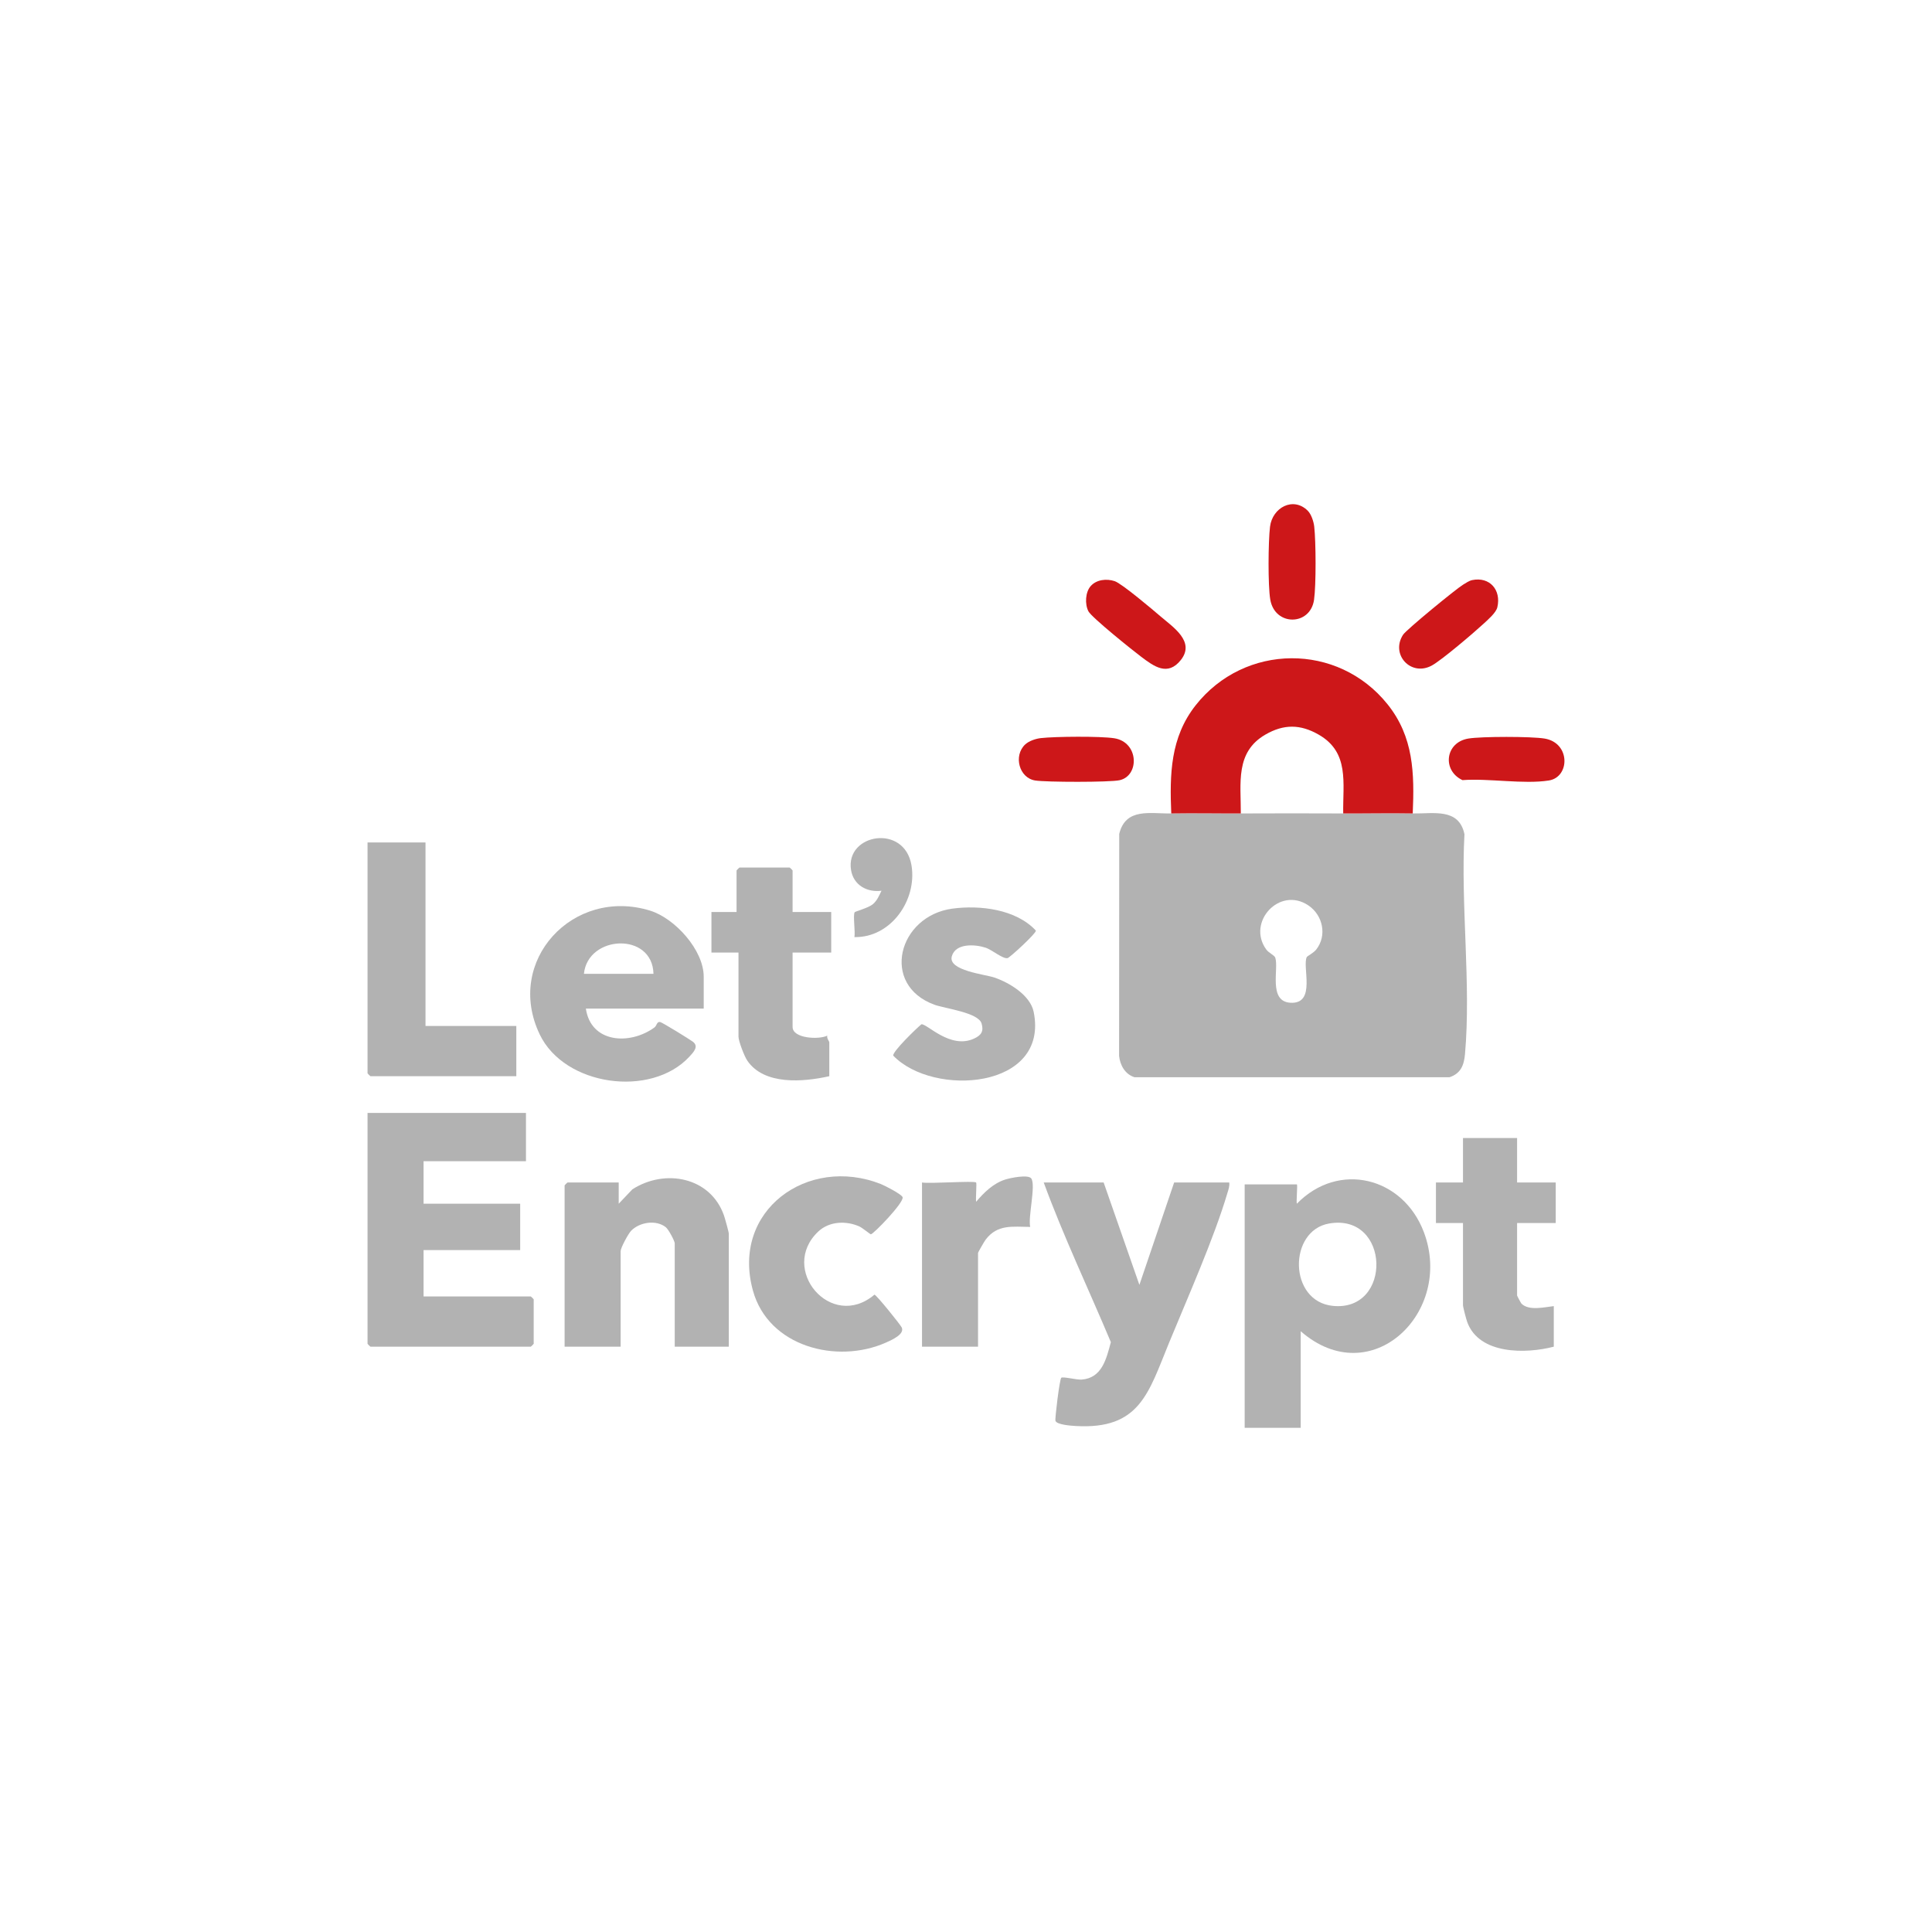 <svg viewBox="0 0 1000 1000" xmlns="http://www.w3.org/2000/svg" data-sanitized-data-name="Livello 1" data-name="Livello 1" id="Livello_1">
  <defs>
    <style>
      .cls-1 {
        fill: #cd1719;
      }

      .cls-2 {
        fill: #b2b2b2;
      }
    </style>
  </defs>
  <g id="ohAFF3">
    <g>
      <path d="M606.24,421.04c11.97-.2,24.02.05,36,0,17.65-.08,35.35-.08,53,0,11.98.06,24.03-.22,36,0,10.69.2,23.87-2.99,26.76,10.74-2,36.62,3.48,77.68.28,113.8-.51,5.76-2.18,10.06-8.01,11.99h-163.05c-4.86-1.53-7.46-6.17-7.98-11.03l.07-114.94c3.37-13.67,16.03-10.38,26.94-10.56ZM676.46,495.24c.15-.26,3.48-2.08,4.78-3.71,5.78-7.27,3.49-17.88-4.07-22.92-14.93-9.98-31.95,8.73-21.79,22.79,1.38,1.92,4.25,2.99,4.7,4.3,1.92,5.59-3.73,22.53,7.72,23.31,13.8.94,5.95-19.1,8.66-23.76Z" class="cls-2"></path>
      <path d="M272.24,576.04v25h-53v22h50v24h-50v24h55.5c.11,0,1.5,1.39,1.5,1.5v23c0,.11-1.39,1.5-1.5,1.5h-83c-.11,0-1.5-1.39-1.5-1.5v-119.5h82Z" class="cls-2"></path>
      <path d="M673.24,689.04v50h-29v-126h27c.5,0-.38,8.83.01,10,21.65-22.21,55.01-13.78,65.75,14.74,15.61,41.46-27.39,83.05-63.76,51.26ZM687.98,633.28c-21.26,3.65-21.11,40.31,1.87,42.64,30.98,3.15,29.81-48.08-1.87-42.64Z" class="cls-2"></path>
      <path d="M731.24,421.04c-11.97-.22-24.02.06-36,0-.24-15.86,3.33-31.61-12.7-40.8-9.51-5.45-18.09-5.51-27.6,0-15.67,9.09-12.62,25.1-12.7,40.8-11.98.05-24.03-.2-36,0-.84-20.29-.48-39.3,12.58-55.92,25.36-32.25,73.68-32.65,99.39-.56,13.51,16.86,13.92,35.72,13.02,56.48Z" class="cls-1"></path>
      <path d="M571.24,612.04l18.51,53.01,17.99-53.01h28.5c.29,1.98-.41,3.7-.96,5.54-6.93,23.45-20.73,54.44-30.29,77.71-10.55,25.66-15.02,44.78-48.3,42.8-2.26-.13-9.72-.64-10.39-2.68-.35-1.07,2.15-21.56,3.01-22.28s7.96,1.11,10.4.95c10.72-.73,12.92-10.73,15.27-19.38-11.55-27.53-24.48-54.63-34.75-82.65h31Z" class="cls-2"></path>
      <path d="M364.24,522.04h-61c2.58,17.76,22.57,19.08,35.39,9.85,1.48-1.06,1.19-3.15,3.05-2.9.98.13,15.18,8.88,16.92,10.18,3.28,2.45.37,5.44-1.87,7.86-19.76,21.24-64.51,15.2-77.37-11.61-18.27-38.11,17.28-76.33,57.09-64.09,12.88,3.96,27.79,20.41,27.79,34.21v16.5ZM338.24,504.04c-.53-21.79-33.99-20.13-36,0h36Z" class="cls-2"></path>
      <path d="M377.24,697.04h-28v-53.5c0-1.23-3.25-7.27-4.64-8.36-5.03-3.94-13.48-2.64-17.9,1.83-1.5,1.51-5.46,8.92-5.46,10.54v49.5h-29v-83.5c0-.11,1.39-1.5,1.5-1.5h26.5v10.99s7.06-7.43,7.06-7.43c16.83-10.86,40.39-6.45,47.41,13.46.49,1.39,2.52,8.66,2.52,9.48v58.5Z" class="cls-2"></path>
      <path d="M220.24,436.04v95h47v26h-75.5c-.11,0-1.5-1.39-1.5-1.5v-119.5h30Z" class="cls-2"></path>
      <path d="M493,470.3c14.27-1.91,32.93.31,43.17,11.38.23,1.4-13.41,13.91-14.63,14.23-2.35.61-8.14-4.31-11.3-5.36-5.4-1.79-15.65-2.54-17.59,4.46-2.05,7.4,17.26,9.3,22.14,10.99,7.71,2.66,18.49,9.14,20.24,17.76,8.11,40.02-51.91,44.25-72.7,22.63-.36-2.17,12.08-14.18,14.57-16.21,2.79-.55,14.95,13.17,27.36,7.35,3.57-1.68,5.03-3.67,3.8-7.79-1.7-5.67-18.95-7.72-24.34-9.67-28.18-10.23-18.9-46,9.3-49.78Z" class="cls-2"></path>
      <path d="M423.59,637.39c-20.66,19.37,6.55,51.76,29.03,32.72,1.09.19,13.43,15.53,14.1,16.96,1.66,3.51-5.04,6.45-8.12,7.83-25.37,11.3-60.83,2.19-68.87-26.84-11.48-41.44,28.31-70.14,66.2-55.2,2.05.81,10.81,5.29,11.26,6.82.81,2.73-15.15,19.18-16.43,19.19-.36,0-4.41-3.35-5.84-4-6.85-3.12-15.65-2.8-21.33,2.52Z" class="cls-2"></path>
      <path d="M410.24,472.04h20v21h-20v38.5c0,6.07,13.79,6.64,17.98,4.5-.45,1.27,1.02,2.95,1.02,3.5v17.5c-13.32,2.99-33.67,4.81-42.44-8.06-1.52-2.23-4.56-10.12-4.56-12.44v-43.5h-14v-21h13v-21.5c0-.11,1.39-1.5,1.5-1.5h26c.11,0,1.5,1.39,1.5,1.5v21.5Z" class="cls-2"></path>
      <path d="M785.24,589.04v23h20v21h-20v37.5c0,.24,2.03,3.98,2.27,4.22,3.86,3.84,11.92,1.82,16.73,1.28v21c-14.48,3.78-38.59,4.13-44.79-12.71-.52-1.42-2.21-7.78-2.21-8.79v-42.5h-14v-21h14v-23h28Z" class="cls-2"></path>
      <path d="M505.24,612.04c.39.39-.29,8.33,0,10,4.04-4.77,8.83-9.5,15-11.49,2.61-.84,11.99-2.81,13.55-.57,2.45,3.5-1.76,19.95-.56,25.07-9.09-.07-16.87-1.47-23,6.5-.67.87-4,6.59-4,7v48.5h-29v-85c3.7.75,27.01-.99,28,0Z" class="cls-2"></path>
      <path d="M676.9,264.37c1.83,1.82,3.04,5.58,3.34,8.16.89,7.85,1,30.27-.09,37.91-1.93,13.59-20.32,13.8-22.67-.15-1.23-7.29-1.05-30.05-.12-37.64,1.22-9.96,12.04-15.78,19.55-8.28Z" class="cls-1"></path>
      <path d="M761.97,300.26c9.15-1.88,15.14,5.13,13.05,14.07-.67,2.87-5.04,6.58-7.31,8.68-4.9,4.54-21.47,18.65-26.56,21.44-10.83,5.95-21.56-5.67-14.92-15.92,1.69-2.61,27.47-23.75,31.08-25.92,1.4-.84,3.08-2.02,4.66-2.34Z" class="cls-1"></path>
      <path d="M564.55,303.35c2.99-3.39,8.24-3.94,12.42-2.54,3.72,1.25,19.7,14.78,23.74,18.25,6.33,5.45,18.03,12.95,10.54,22.49-6.86,8.74-14.05,3.29-20.49-1.54-4.38-3.28-25.76-20.43-27.4-23.6-1.93-3.74-1.6-9.92,1.19-13.07Z" class="cls-1"></path>
      <path d="M759.98,382.28c6.78-1.14,32.74-1.14,39.52,0,13.48,2.27,13.11,19.98,2.18,21.7-12.99,2.05-31.15-1.2-44.7-.19-10.61-4.93-9.02-19.49,2.99-21.51Z" class="cls-1"></path>
      <path d="M530.58,385.38c1.93-1.85,5.49-3.04,8.16-3.34,7.47-.85,30.79-1.04,37.94.07,12.87,1.99,13.18,19.41,2.85,21.72-5.04,1.13-38.12,1.05-43.73.15-8.32-1.32-11.33-12.77-5.22-18.61Z" class="cls-1"></path>
      <path d="M442.24,485.04c.55-2.61-.83-11.37.14-12.87.28-.43,7.13-2.24,9.38-4.13s3.27-4.46,4.49-7c-7.49.99-14.51-2.93-15.76-10.75-3.01-18.73,27.72-24.12,31.31-2.31,2.94,17.88-10.66,37.45-29.55,37.06Z" class="cls-2"></path>
    </g>
  </g>
</svg>
